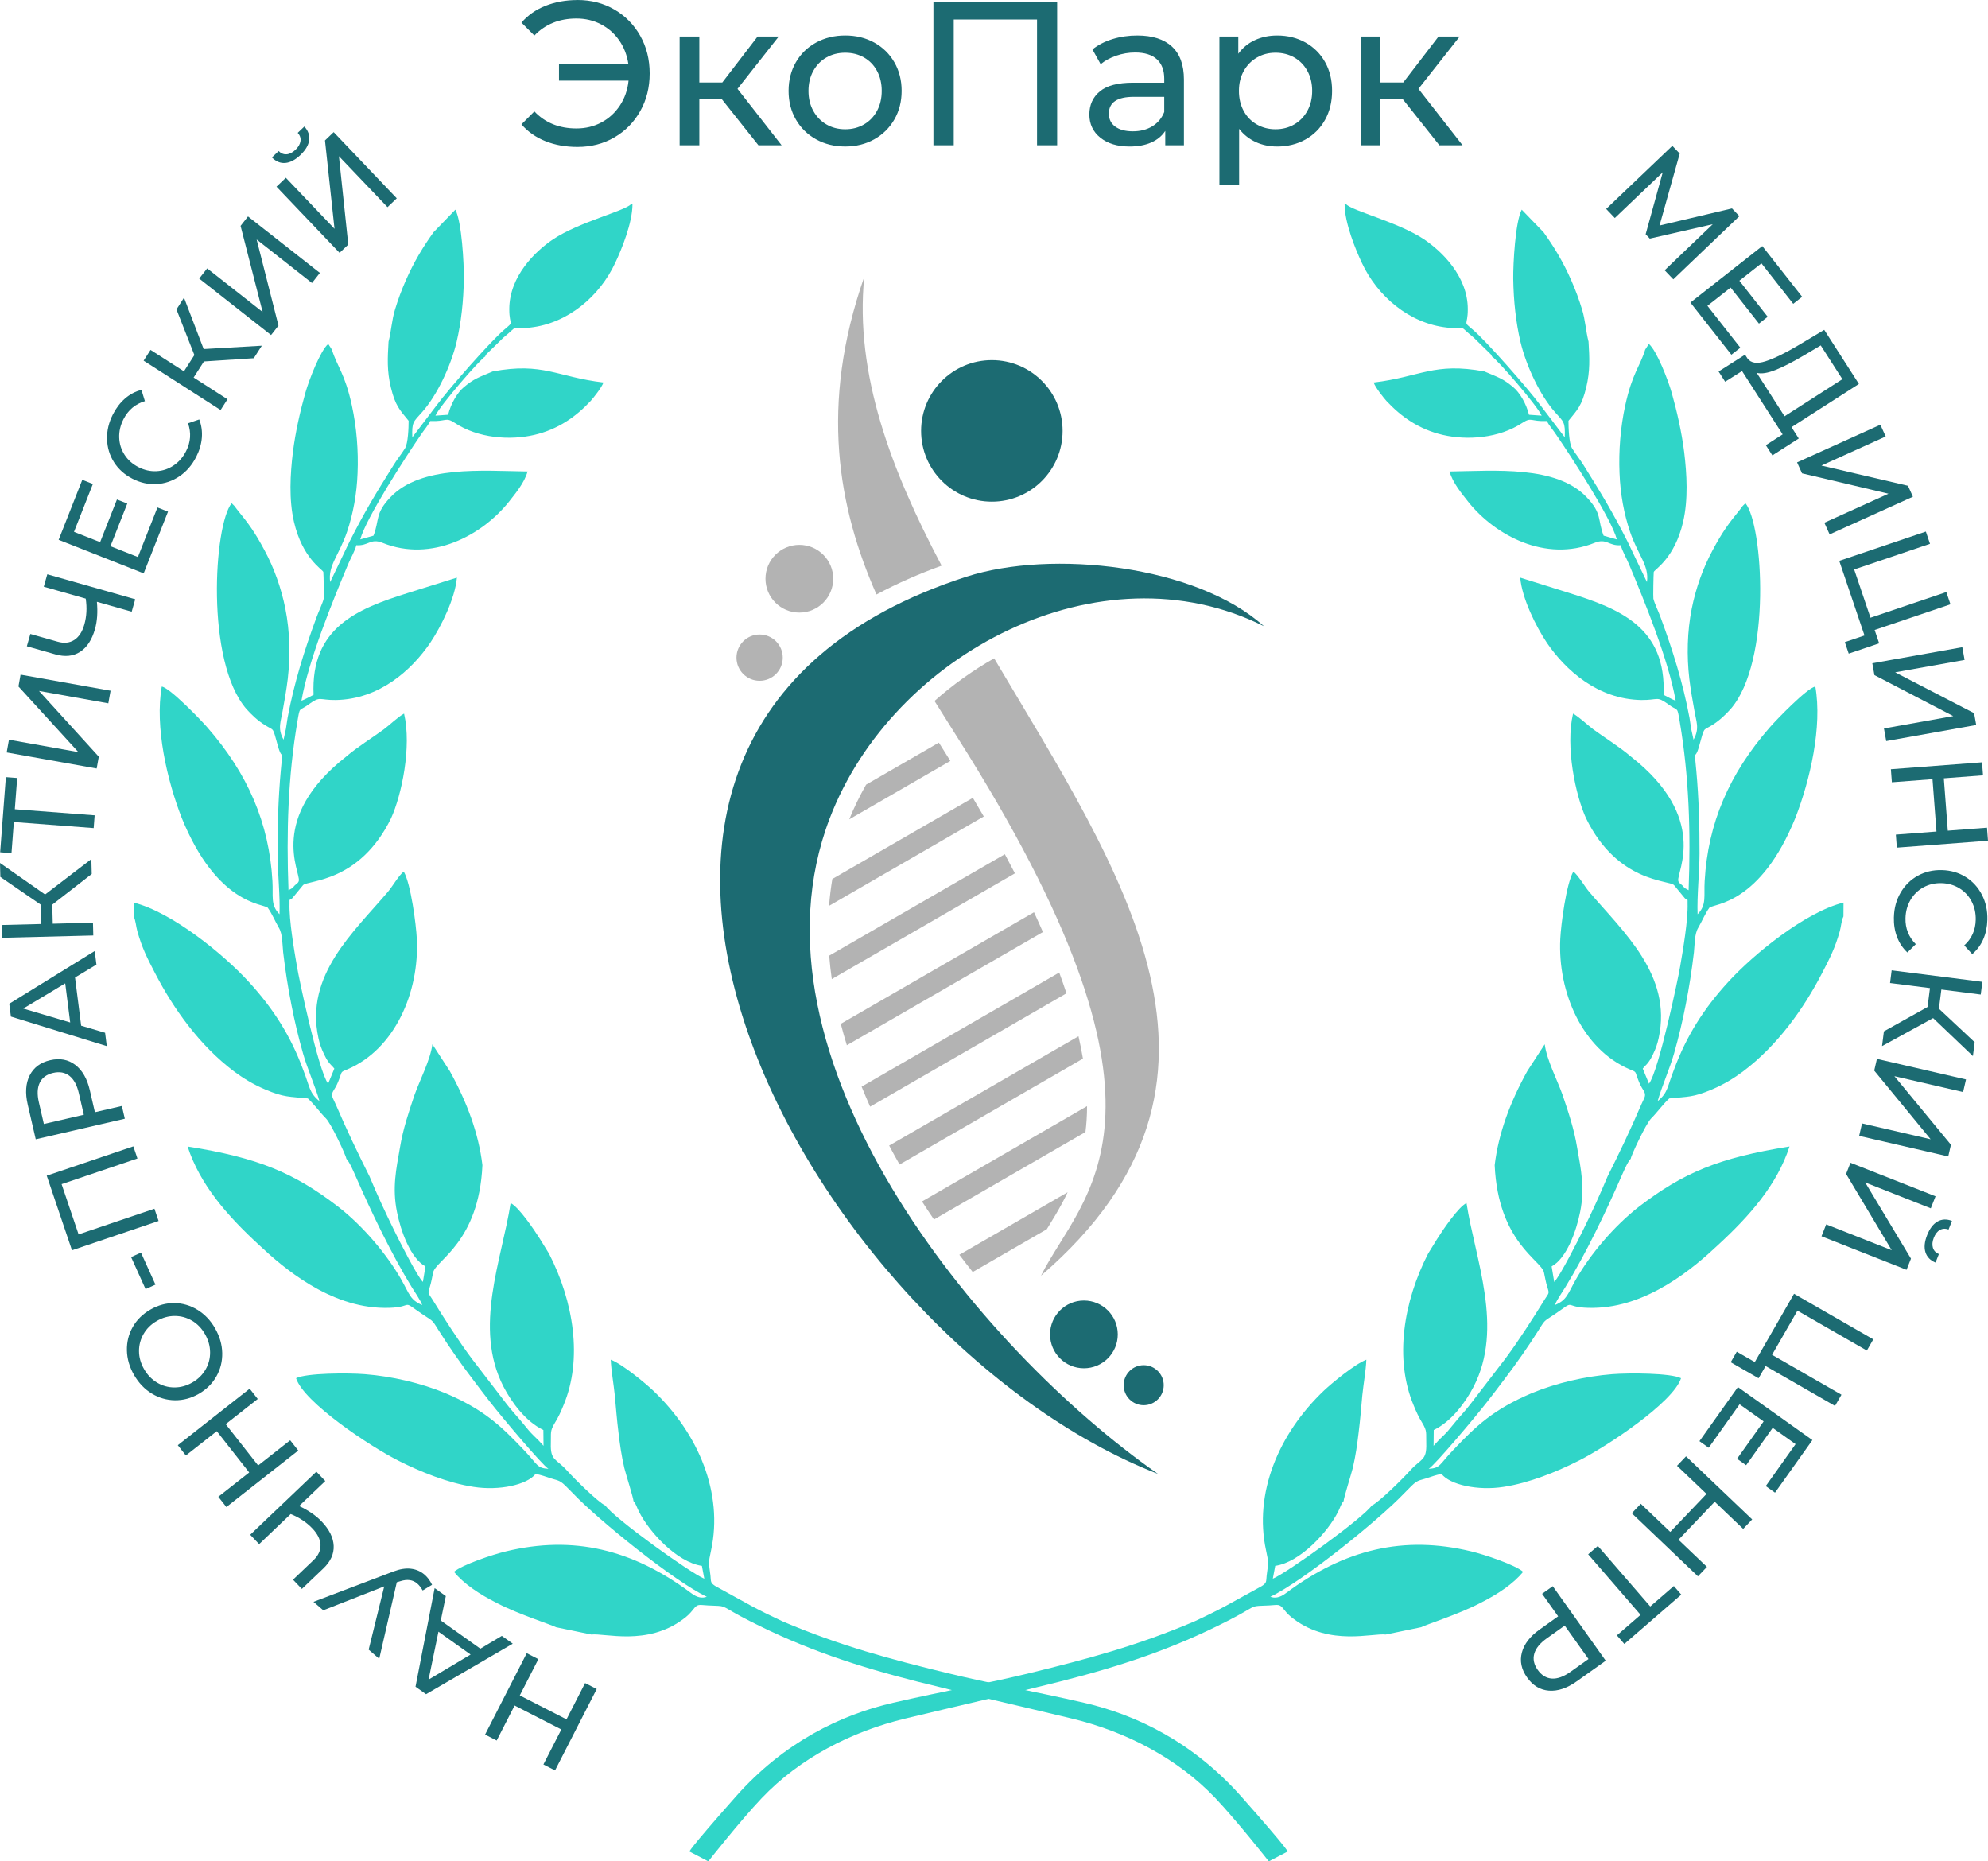 <?xml version="1.0" encoding="UTF-8"?> <svg xmlns="http://www.w3.org/2000/svg" xmlns:xlink="http://www.w3.org/1999/xlink" xmlns:xodm="http://www.corel.com/coreldraw/odm/2003" xml:space="preserve" width="88.281mm" height="82.647mm" version="1.1" style="shape-rendering:geometricPrecision; text-rendering:geometricPrecision; image-rendering:optimizeQuality; fill-rule:evenodd; clip-rule:evenodd" viewBox="0 0 25446.18 23822.27"> <defs> <style type="text/css"> .fil3 {fill:none} .fil1 {fill:#1C6B72} .fil0 {fill:#30D5C8} .fil2 {fill:#B3B3B3} .fil4 {fill:#1C6B72;fill-rule:nonzero} </style> </defs> <g id="Слой_x0020_1">  <g id="_2086206647344"> <path class="fil0" d="M19754.69 2968.69c133.51,185.4 253.94,382.06 360.56,626.63 51.74,118.5 95.58,234.97 135.44,366.81 41.79,135.67 47.79,277 82.61,410.77 12.02,208.31 21.85,372.58 -29.89,586.54 -56.78,233.04 -111.55,284.69 -227.05,426.13 0,93.65 6.98,286.6 45.86,351.57 49.84,80.33 102.53,141.44 153.46,225.49 223.1,357.33 362.49,584.61 558.81,972.43l246.01 514.02c31.94,-210.13 -115.5,-345.8 -216.12,-643.81 -76.73,-227.42 -124.52,-481.48 -134.46,-750.92 -12.02,-282.76 11.88,-584.61 72.64,-863.54 90.65,-416.51 188.28,-496.72 255.99,-716.45l46.84 -72.64c98.58,82.12 245.06,458.53 291.9,622.91 68.69,244.57 127.52,502.49 160.41,762.31 33.87,280.83 52.83,603.72 -13.92,892.25 -107.57,462.39 -357.56,603.72 -375.58,640.09 -3.95,36.26 -8.99,322.86 -5.04,341.97 10.92,53.55 72.75,181.53 92.7,240.74 153.46,414.6 286.86,840.74 369.58,1283.9 7.93,49.72 15.02,91.75 21.96,143.37l29.89 137.61c82.61,-147.09 31.82,-236.9 9.97,-378.34 -23.9,-129.91 -46.84,-261.75 -63.76,-399.36 -33.87,-294.29 -27.84,-605.62 30.87,-899.91 53.79,-267.52 145.42,-521.57 266.91,-747.06 125.47,-234.97 202.2,-338.22 355.63,-527.33 6.98,-9.48 25.94,-36.26 29.89,-40.09l34.82 -34.33c226.1,275.07 338.59,2027.25 -190.18,2634.8 -63.76,70.73 -137.49,143.26 -238.09,206.26 -122.47,76.47 -91.6,9.6 -165.33,271.35 -58.71,206.41 -63.76,-11.53 -34.82,315.31 31.82,357.33 41.79,691.6 40.81,1056.6 -0.95,250.22 -33.87,536.82 -24.85,775.77 118.5,-118.5 78.63,-231.25 90.65,-426.13 41.79,-735.53 311.82,-1369.86 835.69,-1967.93 84.66,-97.37 478.1,-504.42 580.77,-519.67 90.65,514.02 -67.71,1197.92 -255.03,1679.4 -449.16,1108.11 -1039.91,1098.62 -1100.67,1150.13 -54.77,74.57 -91.6,168.22 -141.44,254.05 -51.74,84.05 -45.86,217.79 -56.78,317.24 -26.89,227.42 -60.76,447.15 -105.55,672.49 -39.86,206.41 -90.65,418.44 -148.41,620.98 -54.77,194.88 -159.34,427.92 -210.13,611.38 135.44,-110.83 120.54,-181.53 211.19,-408.84 154.41,-418.44 375.58,-771.93 691.23,-1115.77 320.7,-351.57 984.08,-894.15 1476.25,-1016.51l-0.95 177.7c-26.89,53.55 -29.89,129.91 -46.84,189.11 -61.71,215.89 -121.52,334.39 -230.04,542.58 -228.14,439.42 -561.81,917.06 -1010.02,1253.38 -110.6,82.12 -239.07,162.45 -396.47,229.32 -243.01,103.13 -306.77,89.82 -545.84,114.66 -81.66,74.57 -158.36,183.46 -232.09,255.99 -66.76,66.87 -258.98,479.54 -261.03,515.95 -42.86,42.03 -98.58,179.63 -126.57,240.74 -192.23,439.45 -451.21,980.13 -708.18,1398.57 -40.81,66.87 -113.6,170 -136.39,233.04 152.36,-63.04 162.34,-137.61 263.91,-319.02 185.28,-326.72 492.05,-691.6 814.8,-941.94 561.81,-429.85 1017.95,-624.73 1924.34,-768.07 -158.36,487.24 -505.98,884.66 -917.32,1262.89 -298.85,280.83 -894.52,796.78 -1600.65,802.55 -356.61,3.83 -234.14,-99.3 -395.38,17.18 -249.01,177.7 -196.2,105.06 -297.9,267.52 -131.47,208.31 -284.92,427.92 -432.24,620.98 -77.68,103.13 -149.37,198.71 -226.1,296.22 -143.49,185.28 -665.43,806.26 -748.99,857.89 151.41,-9.48 135.44,-53.55 308.82,-234.97 294.9,-311.47 518.95,-525.43 1010.97,-733.74 313.75,-129.91 687.28,-215.89 1029.94,-242.67 217.22,-17.18 748.04,-15.25 880.57,51.62 -98.58,309.54 -950.24,875.07 -1311.86,1056.6 -275.93,139.51 -631.56,284.69 -961.16,334.39 -327.67,51.62 -684.28,-26.78 -792.95,-166.17 -70.73,13.32 -128.47,34.33 -197.16,57.27 -134.46,38.19 -119.59,26.78 -280.83,191.02 -324.79,341.97 -1302.87,1131.05 -1713.27,1324 55.83,19.08 117.54,17.18 204.25,-49.72 748.04,-557.97 1505.07,-739.39 2366.68,-531.2 169.28,40.09 561.81,171.93 665.43,261.75 -123.54,150.92 -319.74,284.69 -560.83,405.12 -273.89,141.32 -700.25,277 -746.11,303.78l-452.19 93.65c-168.33,-21.01 -713.22,149.02 -1174.4,-196.78 -48.74,-34.33 -88.6,-72.64 -128.47,-124.14 -59.78,-76.35 -71.69,-57.27 -189.23,-51.62 -249.01,11.53 -144.44,-9.48 -416.39,137.61 -36.49,19.69 -75.29,39.86 -115.61,60.65l0 0 -0.35 0.12c-706.73,361.16 -1371.07,579.33 -2146.72,776.26 -543.19,137.84 -1346.31,320.81 -1979.8,473.43 -691.72,166.66 -1349.83,506.93 -1836.81,1018.9 -274.95,289.13 -683.19,808.54 -683.19,808.54l-240.74 -125.7c0,0 -33.03,3.95 589.05,-699.27 622.08,-703.25 1349.45,-1051.67 2019.09,-1205.36 663.27,-152.25 1201.18,-245.67 1763.07,-383.13 695.55,-170.26 1358.21,-343.64 2097.6,-660.13 146.48,-67.85 285.65,-136.77 395.87,-196.2l455.19 -250.34c71.69,-43.96 59.78,-59.2 67.71,-137.61 20.9,-173.87 29.89,-147.09 -7.93,-322.86 -157.41,-727.98 156.34,-1488.38 741.06,-2044.42 97.63,-91.75 389.5,-336.32 542.84,-395.49 -5.04,135.67 -36.87,309.54 -51.74,456.63 -14.9,162.45 -26.89,315.31 -46.84,473.78 -17.9,152.85 -38.91,301.84 -74.68,454.7 -19.92,80.33 -118.5,391.66 -117.54,424.2 -37.82,43.96 -40.81,78.29 -68.69,131.84 -129.56,261.75 -487.12,651.51 -806.87,697.37l-30.87 164.38c188.28,-78.29 1155.44,-775.77 1266.01,-936.17 90.65,-40.09 400.42,-345.8 494.07,-450.86 137.49,-152.85 211.19,-120.31 204.25,-343.87 -5.04,-137.61 14.9,-152.85 -51.74,-263.68 -43.81,-70.73 -77.68,-143.26 -110.6,-225.49 -248.06,-590.37 -129.45,-1327.83 186.23,-1941.15l115.5 -187.3c70.73,-112.73 273.89,-412.67 375.58,-458.53 110.6,720.28 481.13,1593.45 90.65,2350.1 -101.58,196.78 -281.93,445.21 -510.04,554.11l-2.05 202.55c30.87,-36.26 87.65,-95.58 123.54,-128.01 56.78,-55.34 74.68,-80.22 120.54,-135.67 75.63,-95.58 159.34,-179.63 234.14,-278.93l440.29 -573.22c170.38,-229.32 349.63,-508.25 502.98,-756.54 54.77,-89.82 63.76,-68.8 32.89,-164.38 -18.85,-61.11 -27.84,-118.5 -41.79,-183.46 -34.82,-156.69 -585.7,-385.89 -630.49,-1371.79 48.74,-408.84 198.22,-808.19 417.37,-1203.69l223.1 -343.87c24.85,198.71 160.29,456.63 229.09,649.58 73.73,219.72 146.48,431.75 186.23,674.42 47.79,273.28 100.62,512.09 37.82,823.56 -47.79,242.67 -174.33,594.23 -364.54,695.44l32.89 198.71c70.73,-66.87 313.75,-548.35 366.58,-657.24 112.5,-227.42 219.12,-458.53 316.75,-693.5 148.41,-294.18 298.85,-609.48 430.31,-917.09 41.79,-97.37 71.69,-116.59 26.89,-187.18 -28.94,-43.96 -50.79,-89.82 -70.73,-145.16 -36.87,-91.75 -9.97,-84.05 -103.62,-120.31 -605.62,-257.92 -922.37,-985.87 -888.5,-1669.89 8.99,-183.46 75.75,-701.2 167.38,-861.72 65.69,51.62 145.42,192.95 203.15,259.82 436.34,514.02 1063.81,1066.08 889.48,1868.6 -16.92,78.29 -35.91,133.74 -72.75,210.13 -19.92,40.09 -30.87,63.04 -55.83,97.48 -28.94,40.09 -48.74,51.62 -75.63,85.98l79.73 192.95c125.47,-164.38 377.51,-1368.04 397.42,-1492.19 37.82,-217.79 103.62,-603.72 96.65,-813.96 -2.05,-72.64 9.97,-28.71 -34.82,-66.87l-138.44 -168.1c-64.71,-66.87 -722.1,-28.71 -1126.61,-855.98 -134.46,-294.29 -265.96,-913.26 -166.29,-1339.36 77.68,42.03 181.3,143.37 258.03,200.64 156.34,114.66 335.71,223.56 483.03,349.63 1001.98,785.25 585.7,1475.04 605.62,1587.8 5.04,30.5 31.94,40.09 54.77,63.04 12.97,13.32 15.97,21.01 28.94,32.54l48.86 26.78c27.84,-745.16 6,-1452.12 -113.6,-2157.04 -35.91,-210.24 -15.97,-122.36 -153.46,-227.42 -144.44,-103.13 -119.48,-47.79 -338.59,-49.72 -557.83,-9.48 -969.21,-382.06 -1208.24,-731.7 -140.49,-210.24 -318.79,-569.36 -341.59,-834.97l627.47 196.78c646.46,202.55 1245.11,441.38 1207.18,1302.99 52.83,26.78 93.65,51.62 155.36,76.47 -90.65,-517.74 -394.43,-1262.89 -598.67,-1750.13 -30.87,-74.57 -88.6,-171.93 -103.62,-240.74 -157.41,11.53 -180.35,-93.65 -335.71,-30.5 -629.51,254.05 -1273.93,-97.48 -1614.69,-521.57 -89.7,-114.66 -200.15,-244.57 -242.06,-391.66 578.73,-7.7 1365.65,-80.22 1754.08,328.62 202.2,210.24 139.39,290.46 218.17,493l169.28 47.79c-69.75,-267.52 -592.65,-1073.78 -771.93,-1333.6 -40.81,-63.04 -92.58,-118.38 -123.54,-181.53 -212.17,9.6 -192.23,-55.34 -312.77,22.94 -299.8,198.71 -707.2,227.42 -1019.99,154.76 -302.82,-70.73 -530.94,-231.25 -720.17,-433.69 -34.82,-38.19 -144.44,-175.77 -164.38,-236.9 596.63,-70.73 770.95,-261.75 1417.42,-141.44 176.26,74.57 239.07,91.75 368.49,200.64 81.66,66.87 166.29,208.2 202.2,353.5l162.34 11.53c-55.83,-128.01 -575.73,-726.05 -638.54,-758.47 -5.04,-17.18 3,-5.76 -14.9,-28.71l-215.17 -210.13c-224.05,-183.46 -49.84,-95.58 -343.64,-129.91 -485.08,-53.55 -891.52,-403.07 -1089.75,-829.21 -78.63,-166.17 -220.21,-510.18 -220.21,-748.99l19.92 0c80.68,85.98 668.31,229.21 997.05,448.93 227.05,152.85 558.81,471.99 559.76,892.25 0.95,229.21 -72.75,145.16 72.64,271.23 168.33,145.16 682.35,726.05 857.66,961.02l310.75 408.95c7.93,-196.78 -12.97,-196.78 -127.52,-324.79 -188.28,-212.03 -365.49,-586.54 -439.22,-896.08 -58.71,-250.34 -88.6,-523.5 -92.7,-808.19 -2.05,-192.95 25.94,-726.05 108.55,-884.55l276.88 286.6 0.03 -1.01z"></path> <path class="fil0" d="M5551.9 2968.69c-133.4,185.4 -253.94,382.06 -360.56,626.63 -51.74,118.5 -95.58,234.97 -135.44,366.81 -41.91,135.67 -47.79,277 -82.61,410.77 -12.02,208.31 -21.96,372.58 29.89,586.54 56.78,233.04 111.55,284.69 227.05,426.13 0,93.65 -6.98,286.6 -45.74,351.57 -49.84,80.33 -102.67,141.44 -153.46,225.49 -223.1,357.33 -362.61,584.61 -558.81,972.43l-246.01 514.02c-31.94,-210.13 115.5,-345.8 216.12,-643.81 76.73,-227.42 124.52,-481.48 134.46,-750.92 11.88,-282.76 -12.02,-584.61 -72.75,-863.54 -90.65,-416.51 -188.28,-496.72 -255.99,-716.45l-46.84 -72.64c-98.58,82.12 -245.06,458.53 -291.9,622.91 -68.8,244.57 -127.52,502.49 -160.41,762.31 -33.87,280.83 -52.83,603.72 13.92,892.25 107.57,462.39 357.56,603.72 375.58,640.09 3.95,36.26 8.99,322.86 5.04,341.97 -10.92,53.55 -72.75,181.53 -92.7,240.74 -153.46,414.6 -286.86,840.74 -369.58,1283.9 -7.93,49.72 -14.9,91.75 -21.85,143.37l-29.89 137.61c-82.61,-147.09 -31.94,-236.9 -9.97,-378.34 23.9,-129.91 46.84,-261.75 63.76,-399.36 33.87,-294.29 27.84,-605.62 -30.87,-899.91 -53.79,-267.52 -145.42,-521.57 -266.91,-747.06 -125.47,-234.97 -202.2,-338.22 -355.63,-527.33 -6.98,-9.48 -25.94,-36.26 -29.89,-40.09l-34.82 -34.33c-226.1,275.07 -338.71,2027.25 190.18,2634.8 63.76,70.73 137.49,143.26 238.09,206.26 122.47,76.47 91.6,9.6 165.33,271.35 58.71,206.41 63.76,-11.53 34.82,315.31 -31.94,357.33 -41.79,691.6 -40.81,1056.6 0.95,250.22 33.87,536.82 24.85,775.77 -118.5,-118.5 -78.63,-231.25 -90.65,-426.13 -41.79,-735.53 -311.82,-1369.86 -835.69,-1967.93 -84.66,-97.37 -478.1,-504.42 -580.77,-519.67 -90.65,514.02 67.71,1197.92 255.03,1679.4 449.16,1108.11 1039.91,1098.62 1100.67,1150.13 54.77,74.57 91.6,168.22 141.44,254.05 51.74,84.05 45.74,217.79 56.78,317.24 26.89,227.42 60.76,447.15 105.55,672.49 39.86,206.41 90.65,418.44 148.41,620.98 54.77,194.88 159.45,427.92 210.24,611.38 -135.44,-110.83 -120.54,-181.53 -211.19,-408.84 -154.41,-418.44 -375.58,-771.93 -691.23,-1115.77 -320.7,-351.57 -984.08,-894.15 -1476.13,-1016.51l0.95 177.7c26.89,53.55 29.89,129.91 46.84,189.11 61.71,215.89 121.52,334.39 230.04,542.58 228.14,439.42 561.81,917.06 1010.02,1253.38 110.6,82.12 239.07,162.45 396.47,229.32 243.01,103.13 306.77,89.82 545.84,114.66 81.66,74.57 158.36,183.46 232.09,255.99 66.76,66.87 258.98,479.54 260.91,515.95 42.86,42.03 98.58,179.63 126.57,240.74 192.23,439.45 451.21,980.13 708.18,1398.57 40.81,66.87 113.6,170 136.51,233.04 -152.36,-63.04 -162.34,-137.61 -263.91,-319.02 -185.28,-326.72 -492.05,-691.6 -814.8,-941.94 -561.81,-429.85 -1017.95,-624.73 -1924.46,-768.07 158.36,487.24 505.98,884.66 917.32,1262.89 298.85,280.83 894.52,796.78 1600.77,802.55 356.61,3.83 234.02,-99.3 395.38,17.18 249.01,177.7 196.2,105.06 297.9,267.52 131.47,208.31 284.92,427.92 432.24,620.98 77.68,103.13 149.37,198.71 226.1,296.22 143.49,185.28 665.43,806.26 748.99,857.89 -151.41,-9.48 -135.44,-53.55 -308.82,-234.97 -294.78,-311.47 -518.95,-525.43 -1010.97,-733.74 -313.75,-129.91 -687.28,-215.89 -1029.94,-242.67 -217.07,-17.18 -748.04,-15.25 -880.46,51.62 98.58,309.54 950.24,875.07 1311.86,1056.6 275.93,139.51 631.56,284.69 961.16,334.39 327.67,51.62 684.28,-26.78 792.8,-166.17 70.73,13.32 128.47,34.33 197.27,57.27 134.46,38.19 119.48,26.78 280.83,191.02 324.67,341.97 1302.87,1131.05 1713.27,1324 -55.83,19.08 -117.54,17.18 -204.25,-49.72 -748.04,-557.97 -1505.07,-739.39 -2366.68,-531.2 -169.28,40.09 -561.81,171.93 -665.43,261.75 123.54,150.92 319.74,284.69 560.83,405.12 273.89,141.32 700.25,277 746.11,303.78l452.19 93.65c168.33,-21.01 713.22,149.02 1174.4,-196.78 48.74,-34.33 88.6,-72.64 128.47,-124.14 59.78,-76.35 71.69,-57.27 189.23,-51.62 249.01,11.53 144.44,-9.48 416.39,137.61 36.49,19.69 75.29,39.86 115.61,60.65l0 0 0.35 0.12c706.73,361.16 1371.07,579.33 2146.72,776.26 543.19,137.84 1346.31,320.81 1979.8,473.43 691.72,166.66 1349.83,506.93 1836.81,1018.9 274.95,289.13 683.07,808.54 683.07,808.54l240.74 -125.7c0,0 33.03,3.95 -589.05,-699.27 -622.08,-703.25 -1349.45,-1051.67 -2019.09,-1205.36 -663.27,-152.25 -1201.15,-245.67 -1763.07,-383.13 -695.55,-170.26 -1358.21,-343.64 -2097.6,-660.13 -146.48,-67.85 -285.65,-136.77 -395.87,-196.2l-455.19 -250.34c-71.69,-43.96 -59.78,-59.2 -67.71,-137.61 -20.9,-173.87 -29.89,-147.09 7.93,-322.86 157.29,-727.98 -156.46,-1488.38 -741.06,-2044.42 -97.63,-91.75 -389.5,-336.32 -542.84,-395.49 4.93,135.67 36.87,309.54 51.74,456.63 15.02,162.45 26.89,315.31 46.84,473.78 18.01,152.85 38.91,301.84 74.68,454.7 19.92,80.33 118.5,391.66 117.54,424.2 37.82,43.96 40.81,78.29 68.69,131.84 129.56,261.75 487.12,651.51 806.87,697.37l30.87 164.38c-188.28,-78.29 -1155.44,-775.77 -1266.01,-936.17 -90.65,-40.09 -400.42,-345.8 -494.07,-450.86 -137.49,-152.85 -211.19,-120.31 -204.25,-343.87 4.93,-137.61 -15.02,-152.85 51.74,-263.68 43.81,-70.73 77.68,-143.26 110.6,-225.49 248.06,-590.37 129.56,-1327.83 -186.23,-1941.15l-115.5 -187.3c-70.73,-112.73 -273.89,-412.67 -375.46,-458.53 -110.6,720.28 -481.13,1593.45 -90.65,2350.1 101.58,196.78 281.93,445.21 509.92,554.11l2.05 202.55c-30.87,-36.26 -87.65,-95.58 -123.54,-128.01 -56.78,-55.34 -74.68,-80.22 -120.54,-135.67 -75.75,-95.58 -159.34,-179.63 -234.14,-278.93l-440.29 -573.22c-170.38,-229.32 -349.63,-508.25 -503.09,-756.54 -54.77,-89.82 -63.76,-68.8 -32.89,-164.38 18.97,-61.11 27.84,-118.5 41.79,-183.46 34.82,-156.69 585.7,-385.89 630.49,-1371.79 -48.86,-408.84 -198.22,-808.19 -417.37,-1203.69l-223.1 -343.87c-24.85,198.71 -160.41,456.63 -229.09,649.58 -73.73,219.72 -146.37,431.75 -186.23,674.42 -47.79,273.28 -100.62,512.09 -37.82,823.56 47.79,242.67 174.33,594.23 364.54,695.44l-32.89 198.71c-70.73,-66.87 -313.75,-548.35 -366.58,-657.24 -112.5,-227.42 -219.12,-458.53 -316.75,-693.5 -148.41,-294.18 -298.73,-609.48 -430.31,-917.09 -41.79,-97.37 -71.69,-116.59 -26.89,-187.18 28.94,-43.96 50.79,-89.82 70.73,-145.16 36.87,-91.75 9.97,-84.05 103.62,-120.31 605.62,-257.92 922.37,-985.87 888.5,-1669.89 -8.99,-183.46 -75.63,-701.2 -167.38,-861.72 -65.81,51.62 -145.42,192.95 -203.15,259.82 -436.34,514.02 -1063.81,1066.08 -889.48,1868.6 16.92,78.29 35.91,133.74 72.64,210.13 19.92,40.09 30.87,63.04 55.83,97.48 28.94,40.09 48.86,51.62 75.75,85.98l-79.73 192.95c-125.47,-164.38 -377.51,-1368.04 -397.42,-1492.19 -37.82,-217.79 -103.62,-603.72 -96.65,-813.96 2.05,-72.64 -9.97,-28.71 34.82,-66.87l138.44 -168.1c64.71,-66.87 722.1,-28.71 1126.61,-855.98 134.46,-294.29 265.96,-913.26 166.29,-1339.36 -77.68,42.03 -181.3,143.37 -258.03,200.64 -156.46,114.66 -335.71,223.56 -483.03,349.63 -1002.09,785.25 -585.7,1475.04 -605.62,1587.8 -5.04,30.5 -31.94,40.09 -54.77,63.04 -12.97,13.32 -15.97,21.01 -28.94,32.54l-48.74 26.78c-27.84,-745.16 -6,-1452.12 113.6,-2157.04 35.91,-210.24 15.97,-122.36 153.46,-227.42 144.44,-103.13 119.59,-47.79 338.71,-49.72 557.71,-9.48 969.21,-382.06 1208.24,-731.7 140.49,-210.24 318.79,-569.36 341.59,-834.97l-627.47 196.78c-646.46,202.55 -1245.11,441.38 -1207.18,1302.99 -52.83,26.78 -93.65,51.62 -155.36,76.47 90.65,-517.74 394.43,-1262.89 598.67,-1750.13 30.87,-74.57 88.6,-171.93 103.62,-240.74 157.41,11.53 180.35,-93.65 335.71,-30.5 629.51,254.05 1273.93,-97.48 1614.57,-521.57 89.7,-114.66 200.15,-244.57 242.06,-391.66 -578.73,-7.7 -1365.65,-80.22 -1754.08,328.62 -202.2,210.24 -139.39,290.46 -218.17,493l-169.28 47.79c69.75,-267.52 592.65,-1073.78 771.93,-1333.6 40.81,-63.04 92.7,-118.38 123.54,-181.53 212.17,9.6 192.23,-55.34 312.77,22.94 299.8,198.71 707.2,227.42 1019.99,154.76 302.82,-70.73 530.94,-231.25 720.17,-433.69 34.82,-38.19 144.44,-175.77 164.38,-236.9 -596.63,-70.73 -770.95,-261.75 -1417.42,-141.44 -176.26,74.57 -239.07,91.75 -368.6,200.64 -81.66,66.87 -166.29,208.2 -202.2,353.5l-162.34 11.53c55.83,-128.01 575.73,-726.05 638.54,-758.47 4.93,-17.18 -3,-5.76 14.9,-28.71l215.17 -210.13c224.05,-183.46 49.84,-95.58 343.64,-129.91 485.08,-53.55 891.52,-403.07 1089.75,-829.21 78.63,-166.17 220.1,-510.18 220.1,-748.99l-19.92 0c-80.68,85.98 -668.43,229.21 -997.05,448.93 -227.05,152.85 -558.81,471.99 -559.76,892.25 -0.95,229.21 72.75,145.16 -72.75,271.23 -168.33,145.16 -682.23,726.05 -857.66,961.02l-310.75 408.95c-7.93,-196.78 12.97,-196.78 127.52,-324.79 188.28,-212.03 365.6,-586.54 439.33,-896.08 58.71,-250.34 88.6,-523.5 92.7,-808.19 2.05,-192.95 -25.94,-726.05 -108.55,-884.55l-276.88 286.6 -0.12 -1.01z"></path> <path class="fil1" d="M14822.48 18864.12c-2315.37,-1616.62 -5364.28,-5340.18 -4203.45,-8387.28 805.54,-2114.64 3466.37,-3508.77 5558.55,-2462.75 -865.7,-780.58 -2717.41,-984.8 -3807.84,-633 -6244.65,2014.39 -2025.2,9735.52 2452.86,11483l-0.12 0.03z"></path> <path class="fil1" d="M12695.62 6420.45c500.07,0 905.53,-405.47 905.53,-905.56 0,-500.1 -405.47,-905.56 -905.53,-905.56 -500.1,0 -905.56,405.47 -905.56,905.56 0,500.1 405.47,905.56 905.56,905.56z"></path> <path class="fil1" d="M13873.94 17511.53c239.41,0 433.45,-194.04 433.45,-433.45 0,-239.41 -194.04,-433.45 -433.45,-433.45 -239.41,0 -433.45,194.04 -433.45,433.45 0,239.41 194.04,433.45 433.45,433.45z"></path> <path class="fil1" d="M14639.28 17984.61c141.55,0 256.36,-114.78 256.36,-256.36 0,-141.55 -114.78,-256.36 -256.36,-256.36 -141.55,0 -256.36,114.78 -256.36,256.36 0,141.55 114.78,256.36 256.36,256.36z"></path> <path class="fil2" d="M10231.58 7840.14c239.41,0 433.45,-194.04 433.45,-433.45 0,-239.41 -194.04,-433.45 -433.45,-433.45 -239.3,0 -433.45,194.04 -433.45,433.45 0,239.41 194.04,433.45 433.45,433.45z"></path> <path class="fil2" d="M9723.07 8713.02c163.55,0 296.08,-132.68 296.08,-296.22 0,-163.55 -132.56,-296.22 -296.08,-296.22 -163.55,0 -296.22,132.56 -296.22,296.22 0,163.55 132.56,296.22 296.22,296.22z"></path> <path class="fil2" d="M13324.39 16326.92c2883.81,-2483.76 1034.87,-5144.67 -599.6,-7901.48 -272.07,154.18 -528.78,337.99 -763.17,545.84 145.76,234.48 290.92,460.46 427.08,679.7 2910.32,4684.93 1459.64,5630.01 935.8,6675.91l-0.12 0.03zm-1271.74 -9087.5c-644.53,-1217.87 -1113.15,-2451.79 -990.45,-3695.23 -576.1,1645.07 -332.22,2955.72 156.69,4064.2 265.58,-142.39 545.35,-264.63 833.76,-368.98z"></path> <path class="fil3" d="M14822.48 18864.12c-2315.37,-1616.62 -5364.28,-5340.18 -4203.45,-8387.28 805.54,-2114.64 3466.37,-3508.77 5558.55,-2462.75 -865.7,-780.58 -2717.41,-984.8 -3807.84,-633 -6244.65,2014.39 -2025.2,9735.52 2452.86,11483l-0.12 0.03z"></path> <path class="fil2" d="M12450.56 16279.62l947.9 -547.28c69.87,-112.38 139.05,-225.37 201.1,-342.08 23.41,-43.96 45.4,-87.77 66.15,-131.58l-1386.29 800.38c56.18,74.19 113.22,147.69 171.1,220.56l0.03 0zm-1580.59 -5793.53l1294.57 -747.43c-48.74,-78.29 -97.97,-156.34 -147.2,-234.37l-931.13 537.68c-81.89,143.6 -154.18,292.02 -216.12,444.15l-0.12 -0.03zm-257.77 1106.78l1980.06 -1143.3c-47.07,-81.4 -93.76,-161.01 -139.88,-238.58l-1798.64 1038.35c-19.2,114.17 -33.03,228.72 -41.65,343.41l0.12 0.12zm34.56 937.99l2344.08 -1353.43c-42.63,-82.61 -85.61,-164.38 -128.96,-244.83l-2248.15 1297.94c7.7,100.25 18.85,200.38 33.03,300.29l0 0.03zm192.83 846.7l2509.64 -1448.95c-36.98,-84.89 -75.17,-169.43 -114.17,-253.48l-2473.27 1427.94c23.66,91.98 49.72,183.46 77.8,274.49zm297.9 785.97l2513.02 -1450.88c-29.05,-88.49 -60.04,-177.21 -92.58,-265.84l-2529.47 1460.37c34.82,86.21 71.2,171.7 109.01,256.36l0.03 0zm376.79 740.46l2347.19 -1355.22c-15.85,-94.6 -34.93,-190.18 -56.9,-286.37l-2423.43 1399.17c43.35,81.77 87.77,162.68 133.17,242.41l-0.03 0zm440.4 703.71l1938.96 -1119.52c6.25,-49.35 11.04,-99.53 14.53,-150.69 3.95,-59.43 5.88,-119.59 6,-180.47l-2112.71 1219.77c50.07,77.57 101.09,154.53 153.2,230.88l0.03 0.03z"></path> <path class="fil4" d="M7391.47 0c175.05,0 332.6,40.7 472.71,122.1 140,81.4 250.34,193.44 330.9,336.2 80.56,142.76 120.8,303.29 120.8,481.97 0,178.54 -40.21,339.2 -120.8,481.85 -80.56,142.76 -190.79,254.77 -330.9,336.2 -140.11,81.4 -297.66,122.1 -472.71,122.1 -150.58,0 -287.09,-24.5 -409.67,-73.47 -122.59,-49 -225,-120.8 -307.26,-215.29l165.45 -165.45c138.33,145.27 317.7,217.94 538.4,217.94 117.31,0 224.05,-25.83 320.46,-77.45 96.3,-51.62 175.05,-123.91 236.3,-216.61 61.22,-92.81 98.09,-198.71 110.34,-317.7l-890.31 0 0 -215.29 887.66 0c-17.52,-113.83 -56.9,-214.45 -118.15,-301.96 -61.22,-87.54 -139.16,-155.85 -233.76,-204.85 -94.48,-49 -198.71,-73.47 -312.54,-73.47 -218.89,0 -398.26,72.64 -538.4,217.94l-165.45 -165.45c82.23,-94.48 185.14,-166.29 308.59,-215.29 123.42,-49 259.59,-73.47 408.35,-73.47l0 -0.55zm1848.8 1271.05l-288.87 0 0 588.21 -252.15 0 0 -1391.85 252.15 0 0 588.21 294.18 0 451.7 -588.21 270.51 0 -527.82 669.64 564.57 722.21 -296.68 0 -467.44 -588.21 -0.14 0zm1578.31 603.95c-138.33,0 -262.59,-30.61 -372.92,-91.98 -110.22,-61.22 -196.55,-145.76 -258.64,-253.48 -62.2,-107.72 -93.19,-229.81 -93.19,-366.32 0,-136.51 31.1,-258.64 93.19,-366.32 62.2,-107.72 148.41,-191.74 258.64,-252.15 110.34,-60.39 234.63,-90.65 372.92,-90.65 138.33,0 262.24,30.15 371.63,90.65 109.39,60.39 195.22,144.44 257.31,252.15 62.2,107.72 93.3,229.81 93.3,366.32 0,136.51 -31.1,258.64 -93.3,366.32 -62.2,107.72 -147.92,192.11 -257.31,253.48 -109.39,61.22 -233.3,91.98 -371.63,91.98zm0 -220.59c89.33,0 169.43,-20.52 240.25,-61.71 70.96,-41.19 126.57,-98.92 166.78,-173.26 40.21,-74.45 60.39,-159.68 60.39,-255.99 0,-96.3 -20.18,-181.68 -60.39,-255.99 -40.21,-74.45 -95.81,-131.73 -166.78,-172.05 -70.96,-40.21 -150.92,-60.39 -240.25,-60.39 -89.33,0 -169.43,20.18 -240.25,60.39 -70.96,40.21 -126.91,97.63 -168.1,172.05 -41.19,74.45 -61.71,159.68 -61.71,255.99 0,96.3 20.52,181.68 61.71,255.99 41.19,74.45 97.14,132.19 168.1,173.26 70.96,41.19 151.04,61.71 240.25,61.71zm2712.82 -1633.4l0 1838.25 -257.43 0 0 -1609.76 -1066.17 0 0 1609.76 -259.96 0 0 -1838.25 1583.56 0zm1026.82 433.31c192.6,0 340.04,47.3 442.45,141.81 102.41,94.48 153.57,235.46 153.57,422.76l0 840.36 -238.95 0 0 -183.84c-42.03,64.83 -102.07,114.32 -179.86,148.41 -77.91,34.1 -170.26,51.28 -277,51.28 -155.85,0 -280.6,-37.7 -374.25,-112.99 -93.65,-75.29 -140.49,-174.21 -140.49,-296.68 0,-122.59 44.68,-221.05 134,-295.5 89.21,-74.45 231.14,-111.66 425.41,-111.66l399.24 0 0 -49.95c0,-108.55 -31.45,-191.74 -94.48,-249.5 -63.04,-57.76 -155.85,-86.7 -278.32,-86.7 -82.23,0 -162.83,13.58 -241.57,40.7 -78.78,27.12 -145.27,63.53 -199.55,109.01l-105.06 -189.11c71.8,-57.76 157.52,-101.95 257.43,-132.68 99.79,-30.61 205.69,-45.97 317.7,-45.97l-0.26 0.26zm-57.76 1226.4c96.3,0 179.52,-21.5 249.5,-64.36 70.01,-42.86 120.8,-103.74 152.25,-182.51l0 -194.27 -388.66 0c-213.61,0 -320.35,71.8 -320.35,215.29 0,70.01 27.12,125.24 81.4,165.45 54.28,40.21 129.56,60.39 225.84,60.39l0.03 0.03zm1846.17 -1226.4c134.84,0 255.64,29.78 362.37,89.21 106.74,59.55 190.44,142.76 250.83,249.5 60.39,106.74 90.65,230.16 90.65,370.3 0,140 -30.27,263.91 -90.65,371.63 -60.39,107.72 -143.98,191.28 -250.83,250.83 -106.74,59.55 -227.65,89.33 -362.37,89.33 -99.79,0 -191.28,-19.2 -274.49,-57.76 -83.21,-38.54 -153.69,-94.48 -211.45,-168.1l0 719.56 -252.15 0 0 -1901.29 241.57 0 0 220.56c56.06,-76.96 126.91,-135.18 212.75,-174.59 85.72,-39.37 180.35,-59.06 283.6,-59.06l0.17 -0.12zm-21.01 1200.08c89.33,0 169.43,-20.52 240.25,-61.71 70.96,-41.19 126.91,-98.92 168.1,-173.26 41.19,-74.45 61.71,-159.68 61.71,-255.99 0,-96.3 -20.52,-181.68 -61.71,-255.99 -41.19,-74.45 -97.14,-131.73 -168.1,-172.05 -70.96,-40.21 -150.92,-60.39 -240.25,-60.39 -87.54,0 -166.78,20.52 -237.62,61.71 -70.96,41.19 -126.91,98.46 -168.1,172.05 -41.19,73.47 -61.71,158.36 -61.71,254.66 0,96.3 20.18,181.68 60.39,255.99 40.21,74.45 96.3,132.19 168.1,173.26 71.8,41.19 151.41,61.71 238.95,61.71zm1630.8 -383.36l-288.87 0 0 588.21 -252.15 0 0 -1391.85 252.15 0 0 588.21 294.18 0 451.7 -588.21 270.51 0 -527.82 669.64 564.57 722.21 -296.68 0 -467.44 -588.21 -0.14 0z"></path> <path class="fil4" d="M6208.76 22199.63l533.47 -1041.47 148.76 76.12 -237.74 464.18 598.18 306.28 237.74 -464.18 148.76 76.12 -533.47 1041.47 -148.76 -76.24 229.32 -447.87 -598.18 -306.43 -229.32 447.87 -148.76 -76.12 0 0.26zm-566.82 -1459.67l506.81 360.33 274.35 -163.78 140.37 99.79 -1110.04 646.58 -134.84 -95.93 244.95 -1261.68 143 101.69 -64.59 313.03 0 -0.03zm-29.78 142.88l-126.57 613.55 538.03 -321.07 -411.46 -292.62 0 0.14zm-1599.7 -382.32l1024.43 -388.66c81.51,-31.1 155.74,-42.75 222.72,-34.93 66.87,7.81 125.24,33.26 174.93,76.35 38.77,33.49 70.73,76.73 95.81,129.45l-120.43 72.64c-21.62,-37.93 -44.68,-67.48 -69.15,-88.6 -55.6,-48.14 -127.03,-58.48 -214.33,-30.87l-47.56 14.04 -224.88 979.64 -135.18 -117.05 199.2 -809.49 -780.32 305.94 -125.12 -108.29 -0.12 -0.14zm-809.87 -858.12l846.96 -807.47 114.17 119.71 -335.11 319.51c120.08,56.44 216.24,122.59 288.53,198.48 98.46,103.25 149.71,207.13 153.92,311.7 4.21,104.57 -40.09,200.99 -132.79,289.48l-274.61 261.87 -113.11 -118.5 261.4 -249.15c62.92,-60.04 93.04,-125.36 90.42,-195.83 -2.65,-70.59 -37.47,-140.95 -104.34,-211.19 -74.57,-78.29 -166.89,-139.51 -277,-183.95l-404.03 385.29 -114.17 -119.71 -0.26 -0.23zm-926.81 -1146.3l920.09 -723.05 103.25 131.47 -410.16 322.25 415.21 528.43 410.16 -322.25 103.25 131.35 -920.09 723.05 -103.25 -131.35 395.64 -310.87 -415.21 -528.43 -395.64 310.87 -103.25 -131.35 0 -0.12zm476.92 -1496.16c58.83,102.41 89.44,207.59 91.75,315.54 2.28,107.95 -22.68,208.08 -74.91,300.52 -52.23,92.47 -127.29,166.66 -224.77,222.72 -97.63,56.06 -199.43,83.45 -305.56,82.23 -106.13,-1.33 -205.31,-30.15 -297.41,-86.33 -92.09,-56.32 -167.61,-135.67 -226.56,-238.09 -58.34,-101.46 -88.6,-206.15 -90.88,-314.09 -2.28,-107.95 22.57,-207.71 74.68,-299.34 52.11,-91.6 127.4,-165.82 225.98,-222.49 98.58,-56.67 200.53,-84.4 305.94,-83.33 105.41,1.07 204.13,29.78 296.34,86.1 92.09,56.32 167.38,135.18 225.72,236.64l-0.32 -0.09zm-128.96 74.19c-42.75,-74.34 -98.09,-131.58 -166.17,-171.59 -67.97,-39.98 -141.55,-60.04 -220.68,-60.16 -79.12,-0.12 -155.36,20.9 -228.86,63.15 -73.36,42.14 -129.91,97.48 -169.66,166.05 -39.75,68.43 -59.43,142.04 -59.06,220.94 0.35,78.89 21.96,155.48 64.71,229.93 42.75,74.34 98.46,132.07 166.89,173.03 68.57,40.93 142.39,61.48 221.54,61.6 79.12,0.12 155.48,-20.9 228.86,-63.15 73.36,-42.26 129.91,-97.63 169.66,-166.05 39.75,-68.43 59.06,-142.65 58.11,-222.49 -0.84,-79.84 -22.68,-156.92 -65.55,-231.37l0.2 0.12zm-760.4 -575.96l-185.28 -409.67 126.42 -57.16 185.28 409.67 -126.42 57.16zm-1265.14 -1451.52l1108.48 -375.09 52.46 155.13 -970.76 328.39 217.56 642.98 970.76 -328.39 53.06 156.8 -1108.48 374.97 -323.12 -954.79 0.03 0zm-243.5 -910.61c-34.1,-147.69 -25.57,-272.07 25.45,-373.07 51.02,-100.97 138.44,-165.71 262.24,-194.27 123.8,-28.56 230.76,-8.65 320.81,59.78 90.16,68.43 152.25,176.49 186.35,324.18l65.08 281.81 345.31 -79.73 37.59 162.94 -1140.19 263.19 -102.67 -444.61 0.03 -0.23zm654.25 -145.88c-23.78,-103.13 -63.99,-176.86 -120.43,-221.05 -56.55,-44.19 -126.08,-56.67 -208.57,-37.7 -82.61,19.08 -139.51,60.76 -170.98,125.24 -31.45,64.48 -35.31,148.3 -11.41,251.43l63.87 276.88 511.48 -118.03 -63.87 -276.88 -0.09 0.12zm-48.63 -1480.08l78.4 616.89 306.43 90.77 21.73 170.87 -1227.58 -378.23 -20.9 -164.12 1093.84 -674.88 22.08 174.1 -274 164.5 0 0.12zm-125.36 74.94l-537.08 322.71 600.58 178.07 -63.64 -500.79 0.14 0zm-165.82 -1007.14l6.11 243.97 514.74 -12.97 4.09 163.78 -1169.82 29.54 -4.09 -163.78 508.02 -12.86 -6.25 -247.34 -517.39 -354.79 -4.55 -178.79 577.06 403.42 592.3 -453.14 4.81 190.56 -505.14 392.38 0.12 0.03zm-449.16 -1620.94l-30.38 400.08 1021.78 77.68 -12.37 163.4 -1021.78 -77.68 -30.27 398.38 -145.04 -11.04 73.13 -961.74 145.04 11.04 -0.12 -0.12zm-134.35 -326.95l29.05 -162.94 888.64 158.73 -767.01 -840.02 27.01 -151.41 1151.95 205.69 -28.82 161.24 -887.06 -158.36 765.07 841.31 -27.01 151.41 -1151.95 -205.69 0.12 0.03zm519.64 -2280.23l1125.63 319.63 -45.25 159.22 -445.45 -126.57c12.37,132.07 4.21,248.55 -24.5,349.29 -39.03,137.23 -102.41,234.14 -190.3,290.92 -87.88,56.67 -193.55,67.59 -316.86,32.54l-365 -103.62 44.79 -157.52 347.36 98.58c83.56,23.78 155.13,16.57 214.68,-21.62 59.43,-38.19 102.41,-103.85 128.96,-197.16 29.54,-103.97 35.54,-214.68 17.9,-332.11l-537.08 -152.48 45.14 -159.22 -0.03 0.12zm1409.98 -855.12l135.33 53.32 -311.47 790.06 -1088.65 -429.25 302.94 -768.19 135.33 53.32 -241.57 612.71 334.39 131.84 215.29 -545.84 132.19 52.11 -215.29 545.84 351.45 138.56 250.11 -634.56 -0.03 0.06zm495.05 -645.37c-53.32,104.11 -124.52,186.35 -213.61,246.5 -89.09,60.16 -186.23,93.42 -291.41,99.53 -105.18,6.25 -208.43,-16.57 -309.66,-68.43 -101.23,-51.74 -179.98,-122.24 -236.41,-211.19 -56.44,-88.98 -86.21,-187.41 -89.09,-295.36 -2.88,-107.95 22.22,-213.96 75.52,-318.19 41.65,-81.28 93.42,-148.76 155.25,-202.2 61.83,-53.44 131.73,-90.31 209.64,-110.45l44.19 144.7c-122.47,36.26 -213.73,112.87 -273.63,229.93 -39.63,77.33 -58.11,156.2 -55.34,236.41 2.77,80.33 25.57,153.69 68.57,220.1 42.98,66.41 102.18,118.99 177.58,157.64 75.4,38.65 152.59,55.95 231.6,52 79.01,-3.95 151.87,-28.33 218.66,-73.01 66.76,-44.68 119.94,-105.78 159.45,-183.12 59.43,-116.1 67.85,-235.09 25.22,-357.07l143.26 -48.74c29.17,75.03 40.21,153.69 33.26,235.81 -6.98,82.12 -31.33,163.89 -73.01,245.29l-0.03 -0.14zm99.87 -1222.8l-131.73 205.43 433.45 277.83 -88.37 137.84 -985.17 -631.56 88.37 -137.84 427.8 274.23 133.51 -208.31 -229.32 -583.89 96.53 -150.58 251.55 657.62 744.44 -42.98 -102.9 160.41 -638.28 41.54 0.12 0.26zm-60.62 -1061.15l102.18 -130.17 709.85 557.71 -282.16 -1102 94.97 -120.92 920.09 723.05 -101.23 128.84 -708.41 -556.76 279.77 1102.23 -94.97 120.92 -920.09 -723.05 0 0.14zm989.47 -1176.19l119.71 -114.17 622.91 653.29 -121.98 -1130.94 111.32 -106.13 807.47 846.96 -118.64 113.11 -621.7 -652.08 119.59 1130.82 -111.32 106.13 -807.47 -846.96 0.12 -0.03zm307.64 -406.56c-66.15,63.04 -130.75,97.37 -194.04,102.9 -63.15,5.65 -120.54,-17.9 -172.17,-70.36l85.98 -81.89c30.73,30.61 65.08,44.53 103.02,41.42 37.93,-3 75.75,-22.57 113.71,-58.71 36.26,-34.59 57.27,-71.2 62.92,-109.62 5.65,-38.42 -6.11,-73.85 -35.31,-106.01l84.66 -80.79c49.23,53.18 69.64,111.43 61.48,174.7 -8.16,63.27 -45.02,126.08 -110.34,188.39l0.09 -0.03z"></path> <path class="fil4" d="M21307.41 3459.16l615.97 -589.54 -806.03 184.19 -53.06 -55.72 218.77 -792.95 -613.43 584.87 -110.71 -116.1 846.85 -807.47 94.6 99.18 -258.38 920.81 927.53 -219.12 94.6 99.18 -845.75 808.66 -110.83 -116.1 -0.12 0.12zm968.83 990.94l-114.43 89.93 -524.71 -667.71 920.09 -723.05 510.3 649.35 -114.32 89.82 -406.91 -517.85 -282.65 222.12 362.49 461.3 -111.66 87.77 -362.49 -461.3 -297.06 233.42 421.43 536.24 -0.09 -0.03zm747.92 1161.66l-337.76 216.5 -83.94 -130.86 215.29 -137.95 -519.67 -810.59 -216.24 136.63 -83.94 -130.86 338.59 -215.17 30.73 47.91c43.47,59.55 120.43,71.8 230.88,36.64 110.6,-35.19 253.48,-104.95 428.76,-209.41l322.97 -193.06 443.89 692.44 -862.7 553.05 92.93 144.93 0.2 -0.17zm69.64 -1065.25c-141.81,84.28 -263.91,146.97 -365.98,187.9 -102.18,40.93 -182.86,53.44 -242.18,37.1l356.35 555.93 740.23 -474.5 -277 -432.01 -211.45 125.59 0.03 0zm974.71 889.1l68.2 150.81 -822.58 371.86 1107.65 258.75 63.38 140.11 -1066.2 482.08 -67.48 -149.25 821.02 -371.25 -1106.78 -261.03 -63.38 -140.11 1066.34 -482.08 -0.17 0.12zm-15.59 2797.85l-389.5 131.84 -49.84 -147.2 251.78 -85.12 -323.12 -954.91 1108.48 -374.97 53.06 156.69 -970.65 328.39 208.92 617.64 970.65 -328.39 53.06 156.69 -970.65 328.39 57.88 171.1 -0.09 -0.14zm1064.53 49.46l29.05 162.94 -888.64 158.73 1010.37 522.66 27.01 151.41 -1151.95 205.69 -28.82 -161.24 886.94 -158.36 -1008.95 -524.57 -27.01 -151.41 1151.95 -205.69 0.06 -0.17zm328.74 2476.78l-1166.82 88.72 -12.74 -166.66 520.01 -39.49 -50.9 -670.1 -520.01 39.49 -12.74 -166.66 1166.82 -88.72 12.6 166.66 -501.77 38.19 50.9 670.1 501.77 -38.19 12.74 166.66 0.14 0zm-1204.52 979.29c2.88,-116.94 31.45,-221.89 85.72,-314.7 54.16,-92.81 127.4,-164.84 219.49,-216.01 92.09,-51.16 195.11,-75.4 308.7,-72.52 113.6,2.88 215.17,32.17 304.61,88 89.44,55.72 158.85,131.73 208.2,227.65 49.46,96.04 72.64,202.55 69.64,319.51 -2.28,91.37 -19.69,174.59 -52.34,249.5 -32.54,74.91 -79.61,138.44 -141.09,190.44l-102.53 -111.32c94.74,-85.72 143.72,-194.27 147.09,-325.74 2.16,-86.93 -15.36,-165.94 -52.6,-237.13 -37.21,-71.2 -89.58,-127.4 -157.18,-168.71 -67.48,-41.3 -143.6,-63.04 -228.26,-65.2 -84.66,-2.16 -161.73,15.74 -231.25,53.55 -69.52,37.82 -124.63,91.37 -165.33,160.52 -40.81,69.15 -62.32,147.2 -64.48,234.14 -3.37,130.4 40.7,241.23 131.96,332.83l-108.06 105.9c-58.83,-55 -102.9,-121.03 -132.07,-198.11 -29.29,-77.08 -42.75,-161.39 -40.47,-252.76l0.26 0.14zm430.8 1149.04l30.73 -242.15 -510.76 -64.97 20.64 -162.45 1160.83 147.43 -20.64 162.42 -504.16 -64.08 -31.22 245.38 457.81 428.9 -22.57 177.47 -509.46 -486.03 -653.9 358.4 24.01 -189 558.55 -311.59 0.14 0.26zm492.28 927.15l-37.21 161.24 -879.51 -203.04 723.88 877.34 -34.59 149.86 -1140.19 -263.19 36.87 -159.57 877.95 202.69 -721.98 -878.67 34.59 -149.86 1140.19 263.19zm-389.99 1495.36l-60.76 153.92 -839.76 -331.16 585.93 974.97 -56.44 143 -1088.65 -429.25 60.16 -152.36 838.2 330.55 -583.77 -975.92 56.44 -143.11 1088.65 429.25 0 0.12zm-108.29 498.16c33.49,-85 77.8,-143.37 132.79,-174.93 55,-31.71 116.94,-34.47 185.74,-8.53l-43.58 110.45c-40.81,-14.9 -77.8,-12.97 -110.94,5.76 -33.15,18.62 -59.32,52.34 -78.52,101.09 -18.36,46.69 -22.08,88.6 -11.04,125.96 11.04,37.36 36.64,64.48 76.61,81.4l-42.86 108.9c-66.99,-27.61 -109.99,-71.8 -129.19,-132.68 -19.08,-60.88 -12.13,-133.28 21.01,-217.33l-0.03 -0.09zm-2156.92 1830.7l-356.49 -204.97 77.57 -134.84 230.42 132.45 502.49 -873.86 1014.46 583.28 -82.49 143.49 -888.38 -510.76 -324.9 565.15 888.27 510.76 -82.49 143.49 -888.27 -510.76 -89.93 156.57 -0.23 0zm-638.28 889.33l-118.5 -84.28 492.17 -692.06 953.58 678.14 -478.59 672.98 -118.5 -84.28 381.69 -536.82 -292.97 -208.31 -340.04 478.25 -115.76 -82.38 340.04 -478.25 -307.87 -219 -395.26 555.93 0 0.09zm-137.72 1645.56l-846.85 -807.47 115.27 -121.03 377.51 359.95 463.72 -486.4 -377.51 -359.84 115.27 -121.03 846.96 807.47 -115.38 121.03 -364.16 -347.24 -463.72 486.4 364.16 347.24 -115.38 121.03 0.12 -0.12zm-1037.4 755.59l303.29 -262.7 -670.93 -774.56 123.8 -107.23 670.93 774.56 301.96 -261.63 95.21 109.88 -729.04 631.56 -95.21 -109.88zm-514.97 588.82c-123.54,87.77 -241.69,127.4 -354.56,118.75 -112.73,-8.65 -206.03,-64.71 -279.65,-168.33 -73.62,-103.51 -96.04,-210.01 -67.13,-319.37 28.94,-109.39 105.06,-208.08 228.6,-295.85l235.69 -167.61 -205.31 -288.76 136.28 -96.91 678.14 953.58 -371.97 264.52 -0.09 -0.03zm-384.34 -549.21c-86.33,61.37 -139.05,126.57 -158.36,195.71 -19.2,69.03 -4.32,138.07 44.79,207.13 49.12,69.03 109.5,105.78 180.96,110.22 71.57,4.44 150.43,-23.9 236.79,-85.38l231.6 -164.61 -304.27 -427.8 -231.6 164.61 0.09 0.12z"></path> </g> </g> </svg> 